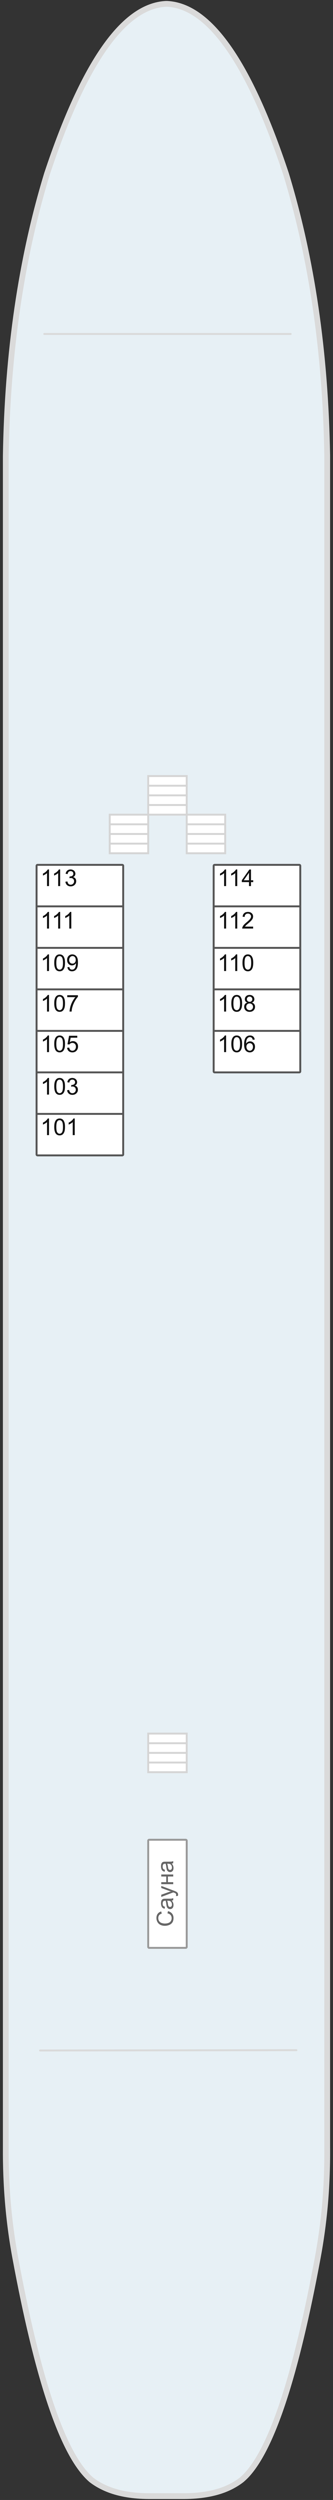 <?xml version="1.0"?>
<svg xmlns="http://www.w3.org/2000/svg" width="173" height="1295" viewBox="0 0 173 1295" fill="none">
<rect x="0" y="0" width="173" height="1295" fill="#333333" stroke="none"/>
<g id="&#x41D;&#x438;&#x436;&#x43D;&#x44F;&#x44F; &#x43F;&#x430;&#x43B;&#x443;&#x431;&#x430;">
<g id="&#x441;&#x445;&#x435;&#x43C;&#x430;">
<path id="&#x43F;&#x430;&#x43B;&#x443;&#x431;&#x430;" d="M24.423 90.02C11.014 133.901 3.876 182.584 3.007 236.068L3.007 1112.3C2.883 1131.97 4.497 1150.89 7.849 1169.08C19.23 1230.49 31.686 1268.27 45.218 1282.42C45.922 1283.17 46.646 1283.86 47.391 1284.51C50.081 1286.6 53.185 1288.31 56.702 1289.66C62.414 1291.84 69.242 1292.95 77.187 1293L95.809 1293C103.755 1292.95 110.604 1291.84 116.358 1289.66C119.834 1288.32 122.916 1286.6 125.606 1284.51C126.352 1283.86 127.095 1283.17 127.842 1282.42C141.332 1268.27 153.768 1230.49 165.149 1169.08C166.722 1160.59 167.921 1151.91 168.748 1143.05C169.658 1133.03 170.073 1122.78 169.99 1112.3L169.99 236.068C169.122 182.583 161.983 133.901 148.573 90.02C129.413 32.407 108.824 3.066 86.808 2L86.313 2C86.272 2 86.231 2 86.188 2C64.171 3.112 43.583 32.453 24.423 90.02Z" fill="#E7F0F5" stroke="#DADADA" stroke-width="3"/>
<path id="Vector" d="M20.812 1062.16L154 1062" stroke="#DADADA" stroke-linecap="round" stroke-linejoin="round"/>
<g id="&#x43B;&#x435;&#x441;&#x442;&#x43D;&#x438;&#x446;&#x430;">
<g id="&#x43B;&#x435;&#x441;&#x442;&#x43D;&#x438;&#x446;&#x430; 1">
<path d="M77 898H96.995L96.995 903L96.995 908L96.995 913L97 918H77V913V908V903V898Z" fill="white"/>
<path d="M77 903V898H96.995L96.995 903M77 903H96.995M77 903L77 908M96.995 903L96.995 908M96.995 908H77M96.995 908L96.995 913M77 908V913M77 913V918H97L96.995 913M77 913H96.995" stroke="#D5D5D5"/>
</g>
</g>
<g id="&#x41A;&#x43E;&#x43D;&#x442;&#x443;&#x440;&#x44B; &#x43A;&#x430;&#x44E;&#x442;">
<g id="Vector_2">
<path d="M19.5 448H63.5C63.776 448 64 448.224 64 448.5V469.5V491V512.5V534V555.5V577V598C64 598.276 63.776 598.5 63.5 598.5H19.5C19.224 598.5 19 598.276 19 598V577V555.5V534V512.5V491V469.5V448.5C19 448.224 19.224 448 19.5 448Z" fill="white"/>
<path d="M64 577H19M64 577V598C64 598.276 63.776 598.5 63.5 598.5H19.5C19.224 598.5 19 598.276 19 598V577M64 577V555.5M19 577V555.5M64 534H19M64 534V555.5M64 534V512.5M19 534V555.5M19 534V512.5M19 555.5H64M64 491H19M64 491V469.5M64 491V512.5M19 491V469.5M19 491V512.5M19 469.5V448.5C19 448.224 19.224 448 19.5 448H63.5C63.776 448 64 448.224 64 448.5V469.5M19 469.5H64M64 512.5H19" stroke="#555555"/>
</g>
<g id="Vector_3">
<path d="M111.5 448H155.5C155.776 448 156 448.224 156 448.5V469.5V491V512.5V534V555C156 555.276 155.776 555.5 155.5 555.5H111.5C111.224 555.5 111 555.276 111 555V534V512.5V491V469.5V448.5C111 448.224 111.224 448 111.5 448Z" fill="white"/>
<path d="M156 534H111M156 534V555C156 555.276 155.776 555.5 155.5 555.5H111.5C111.224 555.5 111 555.276 111 555V534M156 534V512.5M111 534V512.5M156 491H111M156 491V469.5M156 491V512.5M111 491V469.5M111 491V512.5M111 469.5V448.5C111 448.224 111.224 448 111.5 448H155.5C155.776 448 156 448.224 156 448.5V469.5M111 469.5H156M156 512.5H111" stroke="#555555"/>
</g>
</g>
<g id="&#x43B;&#x435;&#x441;&#x442;&#x43D;&#x438;&#x446;&#x430;_2">
<g id="&#x43B;&#x435;&#x441;&#x442;&#x43D;&#x438;&#x446;&#x430; 1_2">
<path d="M77 402H96.995L96.995 407L96.995 412L96.995 417L97 422H77V417V412V407V402Z" fill="white"/>
<path d="M77 407V402H96.995L96.995 407M77 407H96.995M77 407L77 412M96.995 407L96.995 412M96.995 412H77M96.995 412L96.995 417M77 412V417M77 417V422H97L96.995 417M77 417H96.995" stroke="#D5D5D5"/>
</g>
</g>
<g id="&#x43B;&#x435;&#x441;&#x442;&#x43D;&#x438;&#x446;&#x430;_3">
<g id="&#x43B;&#x435;&#x441;&#x442;&#x43D;&#x438;&#x446;&#x430; 1_3">
<path d="M57 422H76.995L76.995 427L76.995 432L76.995 437L77 442H57V437V432V427V422Z" fill="white"/>
<path d="M57 427V422H76.995L76.995 427M57 427H76.995M57 427L57 432M76.995 427L76.995 432M76.995 432H57M76.995 432L76.995 437M57 432V437M57 437V442H77L76.995 437M57 437H76.995" stroke="#D5D5D5"/>
</g>
</g>
<g id="&#x43B;&#x435;&#x441;&#x442;&#x43D;&#x438;&#x446;&#x430;_4">
<g id="&#x43B;&#x435;&#x441;&#x442;&#x43D;&#x438;&#x446;&#x430; 1_4">
<path d="M97 422H116.995L116.995 427L116.995 432L116.995 437L117 442H97V437V432V427V422Z" fill="white"/>
<path d="M97 427V422H116.995L116.995 427M97 427H116.995M97 427L97 432M116.995 427L116.995 432M116.995 432H97M116.995 432L116.995 437M97 432V437M97 437V442H117L116.995 437M97 437H116.995" stroke="#D5D5D5"/>
</g>
</g>
<path id="Vector_4" d="M23 173L151 173" stroke="#DADADA" stroke-linecap="round" stroke-linejoin="round"/>
<path id="&#x421;&#x430;&#x443;&#x43D;&#x430;" d="M96.5 1009H77.5C77.224 1009 77 1008.78 77 1008.5V953.5C77 953.224 77.224 953 77.5 953H96.5C96.776 953 97 953.224 97 953.5V1008.5C97 1008.78 96.776 1009 96.5 1009Z" fill="white" stroke="#999999"/>
</g>
<g id="text labels">
<path id="113" d="M25.471 459H24.417L24.417 452.279C24.163 452.521 23.829 452.764 23.415 453.006C23.005 453.248 22.635 453.43 22.307 453.551L22.307 452.531C22.897 452.254 23.413 451.918 23.854 451.523C24.296 451.129 24.608 450.746 24.792 450.375H25.471L25.471 459ZM31.26 459H30.206L30.206 452.279C29.952 452.521 29.618 452.764 29.204 453.006C28.794 453.248 28.424 453.43 28.096 453.551L28.096 452.531C28.686 452.254 29.202 451.918 29.643 451.523C30.085 451.129 30.397 450.746 30.581 450.375H31.26L31.26 459ZM33.973 456.732L35.028 456.592C35.149 457.189 35.354 457.621 35.643 457.887C35.936 458.148 36.292 458.279 36.71 458.279C37.206 458.279 37.624 458.107 37.964 457.764C38.307 457.42 38.479 456.994 38.479 456.486C38.479 456.002 38.321 455.603 38.005 455.291C37.688 454.974 37.286 454.816 36.797 454.816C36.598 454.816 36.35 454.855 36.053 454.933L36.17 454.008C36.241 454.015 36.297 454.019 36.34 454.019C36.79 454.019 37.194 453.902 37.553 453.668C37.913 453.433 38.092 453.072 38.092 452.584C38.092 452.197 37.962 451.877 37.7 451.623C37.438 451.369 37.1 451.242 36.686 451.242C36.276 451.242 35.934 451.371 35.661 451.629C35.387 451.887 35.212 452.273 35.133 452.789L34.079 452.601C34.208 451.894 34.501 451.347 34.958 450.961C35.415 450.57 35.983 450.375 36.663 450.375C37.132 450.375 37.563 450.476 37.958 450.68C38.352 450.879 38.653 451.152 38.86 451.5C39.071 451.847 39.176 452.217 39.176 452.607C39.176 452.978 39.077 453.316 38.877 453.621C38.678 453.926 38.383 454.168 37.993 454.347C38.501 454.465 38.895 454.709 39.176 455.08C39.458 455.447 39.598 455.908 39.598 456.463C39.598 457.213 39.325 457.849 38.778 458.373C38.231 458.892 37.54 459.152 36.704 459.152C35.95 459.152 35.323 458.928 34.823 458.478C34.327 458.029 34.044 457.447 33.973 456.732Z" fill="#121212"/>
<path id="111" d="M25.471 481H24.417L24.417 474.279C24.163 474.521 23.829 474.764 23.415 475.006C23.005 475.248 22.635 475.43 22.307 475.551L22.307 474.531C22.897 474.254 23.413 473.918 23.854 473.523C24.296 473.129 24.608 472.746 24.792 472.375H25.471L25.471 481ZM31.26 481H30.206L30.206 474.279C29.952 474.521 29.618 474.764 29.204 475.006C28.794 475.248 28.424 475.43 28.096 475.551L28.096 474.531C28.686 474.254 29.202 473.918 29.643 473.523C30.085 473.129 30.397 472.746 30.581 472.375H31.26L31.26 481ZM37.049 481H35.995L35.995 474.279C35.741 474.521 35.407 474.764 34.993 475.006C34.583 475.248 34.214 475.43 33.885 475.551L33.885 474.531C34.475 474.254 34.991 473.918 35.432 473.523C35.874 473.129 36.186 472.746 36.37 472.375H37.049L37.049 481Z" fill="#121212"/>
<path id="109" d="M25.471 503H24.417L24.417 496.279C24.163 496.521 23.829 496.763 23.415 497.006C23.005 497.248 22.635 497.43 22.307 497.551L22.307 496.531C22.897 496.254 23.413 495.918 23.854 495.523C24.296 495.129 24.608 494.746 24.792 494.375H25.471L25.471 503ZM28.178 498.763C28.178 497.748 28.282 496.931 28.489 496.314C28.7 495.693 29.01 495.215 29.421 494.879C29.835 494.543 30.354 494.375 30.979 494.375C31.44 494.375 31.844 494.469 32.192 494.656C32.54 494.84 32.827 495.107 33.053 495.459C33.28 495.806 33.458 496.232 33.587 496.736C33.715 497.236 33.78 497.912 33.78 498.763C33.78 499.771 33.676 500.586 33.469 501.207C33.262 501.824 32.952 502.303 32.538 502.642C32.128 502.978 31.608 503.146 30.979 503.146C30.151 503.146 29.501 502.849 29.028 502.256C28.462 501.541 28.178 500.377 28.178 498.763ZM29.262 498.763C29.262 500.174 29.426 501.113 29.755 501.582C30.087 502.047 30.495 502.279 30.979 502.279C31.463 502.279 31.87 502.045 32.198 501.576C32.53 501.107 32.696 500.17 32.696 498.763C32.696 497.349 32.53 496.41 32.198 495.945C31.87 495.48 31.46 495.248 30.967 495.248C30.483 495.248 30.096 495.453 29.807 495.863C29.444 496.387 29.262 497.353 29.262 498.763ZM35.016 501.013L36.03 500.92C36.116 501.396 36.28 501.742 36.522 501.957C36.764 502.172 37.075 502.279 37.454 502.279C37.778 502.279 38.061 502.205 38.303 502.056C38.549 501.908 38.751 501.711 38.907 501.465C39.063 501.215 39.194 500.879 39.299 500.457C39.405 500.035 39.458 499.605 39.458 499.168C39.458 499.121 39.456 499.051 39.452 498.957C39.241 499.293 38.952 499.566 38.585 499.777C38.221 499.984 37.827 500.088 37.401 500.088C36.69 500.088 36.089 499.83 35.596 499.314C35.104 498.799 34.858 498.119 34.858 497.275C34.858 496.404 35.114 495.703 35.626 495.172C36.141 494.64 36.786 494.375 37.559 494.375C38.118 494.375 38.627 494.525 39.089 494.826C39.553 495.127 39.905 495.556 40.143 496.115C40.385 496.67 40.507 497.474 40.507 498.529C40.507 499.627 40.387 500.502 40.149 501.154C39.911 501.803 39.555 502.297 39.083 502.637C38.614 502.976 38.063 503.146 37.43 503.146C36.758 503.146 36.21 502.961 35.784 502.59C35.358 502.215 35.102 501.689 35.016 501.013ZM39.335 497.222C39.335 496.617 39.172 496.137 38.848 495.781C38.528 495.426 38.141 495.248 37.688 495.248C37.219 495.248 36.811 495.439 36.464 495.822C36.116 496.205 35.942 496.701 35.942 497.31C35.942 497.857 36.106 498.303 36.434 498.646C36.766 498.986 37.174 499.156 37.659 499.156C38.147 499.156 38.547 498.986 38.86 498.646C39.176 498.303 39.335 497.828 39.335 497.222Z" fill="#121212"/>
<path id="107" d="M25.471 524H24.417L24.417 517.279C24.163 517.521 23.829 517.763 23.415 518.006C23.005 518.248 22.635 518.43 22.307 518.551L22.307 517.531C22.897 517.254 23.413 516.918 23.854 516.523C24.296 516.129 24.608 515.746 24.792 515.375H25.471L25.471 524ZM28.178 519.763C28.178 518.748 28.282 517.931 28.489 517.314C28.7 516.693 29.01 516.215 29.421 515.879C29.835 515.543 30.354 515.375 30.979 515.375C31.44 515.375 31.844 515.469 32.192 515.656C32.54 515.84 32.827 516.107 33.053 516.459C33.28 516.806 33.458 517.232 33.587 517.736C33.715 518.236 33.78 518.912 33.78 519.763C33.78 520.771 33.676 521.586 33.469 522.207C33.262 522.824 32.952 523.303 32.538 523.642C32.128 523.978 31.608 524.146 30.979 524.146C30.151 524.146 29.501 523.849 29.028 523.256C28.462 522.541 28.178 521.377 28.178 519.763ZM29.262 519.763C29.262 521.174 29.426 522.113 29.755 522.582C30.087 523.047 30.495 523.279 30.979 523.279C31.463 523.279 31.87 523.045 32.198 522.576C32.53 522.107 32.696 521.17 32.696 519.763C32.696 518.349 32.53 517.41 32.198 516.945C31.87 516.48 31.46 516.248 30.967 516.248C30.483 516.248 30.096 516.453 29.807 516.863C29.444 517.387 29.262 518.353 29.262 519.763ZM34.928 516.535L34.928 515.521H40.489L40.489 516.342C39.942 516.924 39.399 517.697 38.86 518.662C38.325 519.627 37.911 520.619 37.618 521.638C37.407 522.357 37.272 523.144 37.214 524H36.13C36.141 523.324 36.274 522.508 36.528 521.551C36.782 520.594 37.145 519.672 37.618 518.785C38.094 517.894 38.6 517.144 39.135 516.535H34.928Z" fill="#121212"/>
<path id="105" d="M25.471 545H24.417L24.417 538.279C24.163 538.521 23.829 538.763 23.415 539.006C23.005 539.248 22.635 539.429 22.307 539.551L22.307 538.531C22.897 538.254 23.413 537.918 23.854 537.523C24.296 537.129 24.608 536.746 24.792 536.375H25.471L25.471 545ZM28.178 540.763C28.178 539.748 28.282 538.931 28.489 538.314C28.7 537.693 29.01 537.215 29.421 536.879C29.835 536.543 30.354 536.375 30.979 536.375C31.44 536.375 31.844 536.469 32.192 536.656C32.54 536.84 32.827 537.107 33.053 537.459C33.28 537.806 33.458 538.232 33.587 538.736C33.715 539.236 33.78 539.912 33.78 540.763C33.78 541.771 33.676 542.586 33.469 543.207C33.262 543.824 32.952 544.303 32.538 544.642C32.128 544.978 31.608 545.146 30.979 545.146C30.151 545.146 29.501 544.849 29.028 544.256C28.462 543.541 28.178 542.377 28.178 540.763ZM29.262 540.763C29.262 542.174 29.426 543.113 29.755 543.582C30.087 544.047 30.495 544.279 30.979 544.279C31.463 544.279 31.87 544.045 32.198 543.576C32.53 543.107 32.696 542.17 32.696 540.763C32.696 539.349 32.53 538.41 32.198 537.945C31.87 537.48 31.46 537.248 30.967 537.248C30.483 537.248 30.096 537.453 29.807 537.863C29.444 538.387 29.262 539.353 29.262 540.763ZM34.858 542.75L35.965 542.656C36.047 543.195 36.237 543.601 36.534 543.875C36.835 544.144 37.196 544.279 37.618 544.279C38.126 544.279 38.555 544.088 38.907 543.705C39.258 543.322 39.434 542.814 39.434 542.181C39.434 541.58 39.264 541.105 38.924 540.758C38.589 540.41 38.147 540.236 37.6 540.236C37.26 540.236 36.954 540.314 36.68 540.471C36.407 540.623 36.192 540.822 36.036 541.068L35.045 540.939L35.878 536.527H40.149L40.149 537.535H36.721L36.258 539.844C36.774 539.484 37.315 539.304 37.882 539.304C38.632 539.304 39.264 539.564 39.78 540.084C40.295 540.603 40.553 541.271 40.553 542.088C40.553 542.865 40.327 543.537 39.874 544.103C39.323 544.799 38.571 545.146 37.618 545.146C36.837 545.146 36.198 544.928 35.702 544.49C35.21 544.053 34.928 543.472 34.858 542.75Z" fill="#121212"/>
<path id="112" d="M117.471 481H116.416L116.416 474.279C116.162 474.521 115.828 474.764 115.414 475.006C115.004 475.248 114.635 475.43 114.307 475.551L114.307 474.531C114.897 474.254 115.412 473.918 115.854 473.523C116.295 473.129 116.608 472.746 116.791 472.375H117.471L117.471 481ZM123.26 481H122.205L122.205 474.279C121.951 474.521 121.618 474.764 121.203 475.006C120.793 475.248 120.424 475.43 120.096 475.551L120.096 474.531C120.686 474.254 121.201 473.918 121.643 473.523C122.084 473.129 122.397 472.746 122.58 472.375H123.26L123.26 481ZM131.51 479.986L131.51 481H125.832C125.825 480.746 125.866 480.502 125.955 480.267C126.1 479.881 126.33 479.5 126.647 479.125C126.967 478.75 127.428 478.316 128.03 477.824C128.963 477.058 129.594 476.453 129.922 476.008C130.25 475.558 130.414 475.135 130.414 474.736C130.414 474.318 130.264 473.967 129.963 473.681C129.666 473.392 129.278 473.248 128.797 473.248C128.289 473.248 127.883 473.4 127.578 473.705C127.274 474.01 127.119 474.431 127.116 474.971L126.032 474.859C126.106 474.051 126.385 473.435 126.869 473.014C127.354 472.588 128.004 472.375 128.821 472.375C129.645 472.375 130.297 472.603 130.778 473.06C131.258 473.517 131.498 474.084 131.498 474.76C131.498 475.103 131.428 475.441 131.287 475.773C131.147 476.105 130.912 476.455 130.584 476.822C130.26 477.189 129.719 477.693 128.961 478.334C128.328 478.865 127.922 479.226 127.743 479.418C127.563 479.605 127.414 479.795 127.297 479.986H131.51Z" fill="#121212"/>
<path id="114" d="M117.471 459H116.416L116.416 452.279C116.162 452.521 115.828 452.764 115.414 453.006C115.004 453.248 114.635 453.43 114.307 453.551L114.307 452.531C114.897 452.254 115.412 451.918 115.854 451.523C116.295 451.129 116.608 450.746 116.791 450.375H117.471L117.471 459ZM123.26 459H122.205L122.205 452.279C121.951 452.521 121.618 452.764 121.203 453.006C120.793 453.248 120.424 453.43 120.096 453.551L120.096 452.531C120.686 452.254 121.201 451.918 121.643 451.523C122.084 451.129 122.397 450.746 122.58 450.375H123.26L123.26 459ZM129.348 459L129.348 456.943H125.621L125.621 455.976L129.541 450.41H130.403L130.403 455.976H131.563L131.563 456.943H130.403L130.403 459H129.348ZM129.348 455.976L129.348 452.103L126.659 455.976H129.348Z" fill="#121212"/>
<path id="110" d="M117.471 503H116.416L116.416 496.279C116.162 496.521 115.828 496.763 115.414 497.006C115.004 497.248 114.635 497.43 114.307 497.551L114.307 496.531C114.897 496.254 115.412 495.918 115.854 495.523C116.295 495.129 116.608 494.746 116.791 494.375H117.471L117.471 503ZM123.26 503H122.205L122.205 496.279C121.951 496.521 121.618 496.763 121.203 497.006C120.793 497.248 120.424 497.43 120.096 497.551L120.096 496.531C120.686 496.254 121.201 495.918 121.643 495.523C122.084 495.129 122.397 494.746 122.58 494.375H123.26L123.26 503ZM125.967 498.763C125.967 497.748 126.071 496.931 126.278 496.314C126.489 495.693 126.799 495.215 127.209 494.879C127.623 494.543 128.143 494.375 128.768 494.375C129.229 494.375 129.633 494.469 129.981 494.656C130.328 494.84 130.616 495.107 130.842 495.459C131.069 495.806 131.246 496.232 131.375 496.736C131.504 497.236 131.569 497.912 131.569 498.763C131.569 499.771 131.465 500.586 131.258 501.207C131.051 501.824 130.741 502.303 130.326 502.642C129.916 502.978 129.397 503.146 128.768 503.146C127.94 503.146 127.289 502.849 126.817 502.256C126.25 501.541 125.967 500.377 125.967 498.763ZM127.051 498.763C127.051 500.174 127.215 501.113 127.543 501.582C127.875 502.047 128.284 502.279 128.768 502.279C129.252 502.279 129.659 502.045 129.987 501.576C130.319 501.107 130.485 500.17 130.485 498.763C130.485 497.349 130.319 496.41 129.987 495.945C129.659 495.48 129.248 495.248 128.756 495.248C128.272 495.248 127.885 495.453 127.596 495.863C127.233 496.387 127.051 497.353 127.051 498.763Z" fill="#121212"/>
<path id="108" d="M117.471 524H116.416L116.416 517.279C116.162 517.521 115.828 517.763 115.414 518.006C115.004 518.248 114.635 518.43 114.307 518.551L114.307 517.531C114.897 517.254 115.412 516.918 115.854 516.523C116.295 516.129 116.608 515.746 116.791 515.375H117.471L117.471 524ZM120.178 519.763C120.178 518.748 120.282 517.931 120.489 517.314C120.7 516.693 121.01 516.215 121.42 515.879C121.834 515.543 122.354 515.375 122.979 515.375C123.44 515.375 123.844 515.469 124.192 515.656C124.539 515.84 124.826 516.107 125.053 516.459C125.28 516.806 125.457 517.232 125.586 517.736C125.715 518.236 125.78 518.912 125.78 519.763C125.78 520.771 125.676 521.586 125.469 522.207C125.262 522.824 124.951 523.303 124.537 523.642C124.127 523.978 123.608 524.146 122.979 524.146C122.151 524.146 121.5 523.849 121.028 523.256C120.461 522.541 120.178 521.377 120.178 519.763ZM121.262 519.763C121.262 521.174 121.426 522.113 121.754 522.582C122.086 523.047 122.494 523.279 122.979 523.279C123.463 523.279 123.869 523.045 124.198 522.576C124.53 522.107 124.696 521.17 124.696 519.763C124.696 518.349 124.53 517.41 124.198 516.945C123.869 516.48 123.459 516.248 122.967 516.248C122.483 516.248 122.096 516.453 121.807 516.863C121.444 517.387 121.262 518.353 121.262 519.763ZM128.481 519.342C128.043 519.181 127.719 518.953 127.508 518.656C127.297 518.359 127.192 518.004 127.192 517.59C127.192 516.965 127.416 516.439 127.866 516.013C128.315 515.588 128.912 515.375 129.659 515.375C130.409 515.375 131.012 515.594 131.469 516.031C131.926 516.465 132.155 516.994 132.155 517.619C132.155 518.017 132.049 518.365 131.838 518.662C131.631 518.955 131.315 519.181 130.889 519.342C131.416 519.513 131.817 519.791 132.09 520.174C132.368 520.556 132.506 521.013 132.506 521.545C132.506 522.279 132.246 522.896 131.727 523.396C131.207 523.896 130.524 524.146 129.676 524.146C128.828 524.146 128.145 523.896 127.625 523.396C127.106 522.892 126.846 522.265 126.846 521.515C126.846 520.957 126.987 520.49 127.268 520.115C127.553 519.736 127.957 519.478 128.481 519.342ZM128.27 517.555C128.27 517.961 128.401 518.293 128.662 518.551C128.924 518.808 129.264 518.937 129.682 518.937C130.088 518.937 130.42 518.81 130.678 518.556C130.94 518.299 131.071 517.984 131.071 517.613C131.071 517.226 130.936 516.902 130.666 516.64C130.401 516.375 130.069 516.242 129.67 516.242C129.268 516.242 128.934 516.371 128.668 516.629C128.403 516.887 128.27 517.195 128.27 517.555ZM127.93 521.521C127.93 521.822 128 522.113 128.141 522.394C128.285 522.676 128.498 522.894 128.78 523.051C129.061 523.203 129.364 523.279 129.688 523.279C130.192 523.279 130.608 523.117 130.936 522.793C131.264 522.469 131.428 522.056 131.428 521.556C131.428 521.049 131.258 520.629 130.918 520.297C130.582 519.965 130.16 519.799 129.653 519.799C129.157 519.799 128.744 519.963 128.416 520.291C128.092 520.619 127.93 521.029 127.93 521.521Z" fill="#121212"/>
<path id="106" d="M117.471 545H116.416L116.416 538.279C116.162 538.521 115.828 538.763 115.414 539.006C115.004 539.248 114.635 539.429 114.307 539.551L114.307 538.531C114.897 538.254 115.412 537.918 115.854 537.523C116.295 537.129 116.608 536.746 116.791 536.375H117.471L117.471 545ZM120.178 540.763C120.178 539.748 120.282 538.931 120.489 538.314C120.7 537.693 121.01 537.215 121.42 536.879C121.834 536.543 122.354 536.375 122.979 536.375C123.44 536.375 123.844 536.469 124.192 536.656C124.539 536.84 124.826 537.107 125.053 537.459C125.28 537.806 125.457 538.232 125.586 538.736C125.715 539.236 125.78 539.912 125.78 540.763C125.78 541.771 125.676 542.586 125.469 543.207C125.262 543.824 124.951 544.303 124.537 544.642C124.127 544.978 123.608 545.146 122.979 545.146C122.151 545.146 121.5 544.849 121.028 544.256C120.461 543.541 120.178 542.377 120.178 540.763ZM121.262 540.763C121.262 542.174 121.426 543.113 121.754 543.582C122.086 544.047 122.494 544.279 122.979 544.279C123.463 544.279 123.869 544.045 124.198 543.576C124.53 543.107 124.696 542.17 124.696 540.763C124.696 539.349 124.53 538.41 124.198 537.945C123.869 537.48 123.459 537.248 122.967 537.248C122.483 537.248 122.096 537.453 121.807 537.863C121.444 538.387 121.262 539.353 121.262 540.763ZM132.33 538.513L131.282 538.596C131.188 538.181 131.055 537.881 130.883 537.693C130.598 537.392 130.246 537.242 129.828 537.242C129.493 537.242 129.198 537.336 128.944 537.523C128.612 537.765 128.35 538.119 128.159 538.584C127.967 539.049 127.868 539.711 127.86 540.57C128.114 540.183 128.424 539.896 128.791 539.709C129.159 539.521 129.543 539.428 129.946 539.428C130.649 539.428 131.246 539.687 131.739 540.207C132.235 540.722 132.483 541.39 132.483 542.211C132.483 542.75 132.366 543.252 132.131 543.717C131.901 544.178 131.582 544.531 131.176 544.777C130.77 545.023 130.309 545.146 129.793 545.146C128.914 545.146 128.198 544.824 127.643 544.179C127.088 543.531 126.811 542.465 126.811 540.98C126.811 539.32 127.118 538.113 127.731 537.359C128.266 536.703 128.987 536.375 129.893 536.375C130.569 536.375 131.121 536.564 131.551 536.943C131.985 537.322 132.244 537.846 132.33 538.513ZM128.024 542.217C128.024 542.58 128.1 542.928 128.252 543.26C128.409 543.592 128.625 543.846 128.903 544.021C129.18 544.193 129.471 544.279 129.776 544.279C130.221 544.279 130.604 544.099 130.924 543.74C131.244 543.381 131.405 542.892 131.405 542.275C131.405 541.681 131.246 541.215 130.93 540.875C130.614 540.531 130.215 540.359 129.735 540.359C129.258 540.359 128.854 540.531 128.522 540.875C128.19 541.215 128.024 541.662 128.024 542.217Z" fill="#121212"/>
<path id="103" d="M25.471 567H24.417L24.417 560.279C24.163 560.521 23.829 560.763 23.415 561.006C23.005 561.248 22.635 561.429 22.307 561.551L22.307 560.531C22.897 560.254 23.413 559.918 23.854 559.523C24.296 559.129 24.608 558.746 24.792 558.375H25.471L25.471 567ZM28.178 562.763C28.178 561.748 28.282 560.931 28.489 560.314C28.7 559.693 29.01 559.215 29.421 558.879C29.835 558.543 30.354 558.375 30.979 558.375C31.44 558.375 31.844 558.469 32.192 558.656C32.54 558.84 32.827 559.107 33.053 559.459C33.28 559.806 33.458 560.232 33.587 560.736C33.715 561.236 33.78 561.912 33.78 562.763C33.78 563.771 33.676 564.586 33.469 565.207C33.262 565.824 32.952 566.303 32.538 566.642C32.128 566.978 31.608 567.146 30.979 567.146C30.151 567.146 29.501 566.849 29.028 566.256C28.462 565.541 28.178 564.377 28.178 562.763ZM29.262 562.763C29.262 564.174 29.426 565.113 29.755 565.582C30.087 566.047 30.495 566.279 30.979 566.279C31.463 566.279 31.87 566.045 32.198 565.576C32.53 565.107 32.696 564.17 32.696 562.763C32.696 561.349 32.53 560.41 32.198 559.945C31.87 559.48 31.46 559.248 30.967 559.248C30.483 559.248 30.096 559.453 29.807 559.863C29.444 560.387 29.262 561.353 29.262 562.763ZM34.864 564.732L35.919 564.592C36.04 565.189 36.245 565.621 36.534 565.887C36.827 566.148 37.182 566.279 37.6 566.279C38.096 566.279 38.514 566.107 38.854 565.763C39.198 565.42 39.37 564.994 39.37 564.486C39.37 564.002 39.212 563.603 38.895 563.291C38.579 562.974 38.176 562.816 37.688 562.816C37.489 562.816 37.241 562.855 36.944 562.933L37.061 562.008C37.132 562.015 37.188 562.019 37.231 562.019C37.68 562.019 38.085 561.902 38.444 561.668C38.803 561.433 38.983 561.072 38.983 560.584C38.983 560.197 38.852 559.877 38.59 559.623C38.329 559.369 37.991 559.242 37.577 559.242C37.167 559.242 36.825 559.371 36.551 559.629C36.278 559.887 36.102 560.273 36.024 560.789L34.969 560.601C35.098 559.894 35.391 559.347 35.848 558.961C36.305 558.57 36.874 558.375 37.553 558.375C38.022 558.375 38.454 558.476 38.848 558.679C39.243 558.879 39.544 559.152 39.751 559.5C39.962 559.847 40.067 560.217 40.067 560.607C40.067 560.978 39.967 561.316 39.768 561.621C39.569 561.926 39.274 562.168 38.883 562.347C39.391 562.465 39.786 562.709 40.067 563.08C40.348 563.447 40.489 563.908 40.489 564.463C40.489 565.213 40.215 565.849 39.669 566.373C39.122 566.892 38.43 567.152 37.594 567.152C36.84 567.152 36.214 566.928 35.714 566.478C35.217 566.029 34.934 565.447 34.864 564.732Z" fill="#121212"/>
<path id="101" d="M25.471 588H24.417L24.417 581.279C24.163 581.521 23.829 581.763 23.415 582.006C23.005 582.248 22.635 582.429 22.307 582.551L22.307 581.531C22.897 581.254 23.413 580.918 23.854 580.523C24.296 580.129 24.608 579.746 24.792 579.375H25.471L25.471 588ZM28.178 583.763C28.178 582.748 28.282 581.931 28.489 581.314C28.7 580.693 29.01 580.215 29.421 579.879C29.835 579.543 30.354 579.375 30.979 579.375C31.44 579.375 31.844 579.469 32.192 579.656C32.54 579.84 32.827 580.107 33.053 580.459C33.28 580.806 33.458 581.232 33.587 581.736C33.715 582.236 33.78 582.912 33.78 583.763C33.78 584.771 33.676 585.586 33.469 586.207C33.262 586.824 32.952 587.303 32.538 587.642C32.128 587.978 31.608 588.146 30.979 588.146C30.151 588.146 29.501 587.849 29.028 587.256C28.462 586.541 28.178 585.377 28.178 583.763ZM29.262 583.763C29.262 585.174 29.426 586.113 29.755 586.582C30.087 587.047 30.495 587.279 30.979 587.279C31.463 587.279 31.87 587.045 32.198 586.576C32.53 586.107 32.696 585.17 32.696 583.763C32.696 582.349 32.53 581.41 32.198 580.945C31.87 580.48 31.46 580.248 30.967 580.248C30.483 580.248 30.096 580.453 29.807 580.863C29.444 581.387 29.262 582.353 29.262 583.763ZM38.831 588H37.776L37.776 581.279C37.522 581.521 37.188 581.763 36.774 582.006C36.364 582.248 35.995 582.429 35.667 582.551L35.667 581.531C36.257 581.254 36.772 580.918 37.214 580.523C37.655 580.129 37.967 579.746 38.151 579.375H38.831L38.831 588Z" fill="#121212"/>
<path id="&#x421;&#x430;&#x443;&#x43D;&#x430;_2" d="M86.989 991.115L87.276 989.979C88.209 990.217 88.922 990.647 89.414 991.268C89.903 991.885 90.147 992.641 90.147 993.535C90.147 994.461 89.959 995.215 89.584 995.797C89.205 996.375 88.659 996.817 87.944 997.121C87.229 997.422 86.461 997.572 85.641 997.572C84.746 997.572 83.967 997.403 83.303 997.063C82.635 996.719 82.129 996.233 81.785 995.604C81.438 994.971 81.264 994.276 81.264 993.518C81.264 992.658 81.483 991.936 81.92 991.35C82.358 990.764 82.973 990.356 83.766 990.125L84.03 991.244C83.405 991.444 82.95 991.733 82.664 992.112C82.379 992.49 82.237 992.967 82.237 993.541C82.237 994.201 82.395 994.754 82.711 995.199C83.028 995.641 83.454 995.951 83.989 996.131C84.52 996.311 85.069 996.401 85.635 996.401C86.366 996.401 87.004 996.295 87.551 996.084C88.094 995.869 88.5 995.537 88.77 995.088C89.039 994.639 89.174 994.153 89.174 993.629C89.174 992.992 88.991 992.453 88.623 992.012C88.256 991.57 87.711 991.272 86.989 991.115ZM89.233 984.506C89.565 984.897 89.799 985.274 89.936 985.637C90.073 985.996 90.141 986.383 90.141 986.797C90.141 987.481 89.975 988.006 89.643 988.373C89.307 988.74 88.879 988.924 88.36 988.924C88.055 988.924 87.778 988.856 87.528 988.719C87.274 988.578 87.071 988.397 86.918 988.174C86.766 987.947 86.651 987.694 86.573 987.412C86.518 987.205 86.465 986.893 86.414 986.475C86.313 985.623 86.192 984.996 86.051 984.594C85.907 984.59 85.815 984.588 85.776 984.588C85.346 984.588 85.043 984.688 84.868 984.887C84.629 985.156 84.51 985.557 84.51 986.088C84.51 986.584 84.598 986.951 84.774 987.19C84.946 987.424 85.252 987.598 85.694 987.711L85.553 988.742C85.112 988.649 84.756 988.494 84.487 988.28C84.213 988.065 84.004 987.754 83.86 987.348C83.711 986.942 83.637 986.471 83.637 985.936C83.637 985.405 83.7 984.973 83.825 984.641C83.95 984.309 84.108 984.065 84.299 983.908C84.487 983.752 84.725 983.643 85.014 983.58C85.194 983.545 85.518 983.528 85.987 983.528L87.393 983.528C88.373 983.528 88.995 983.506 89.256 983.463C89.514 983.416 89.762 983.326 90 983.194V984.295C89.782 984.404 89.526 984.475 89.233 984.506ZM86.877 984.594C87.034 984.977 87.166 985.551 87.276 986.317C87.338 986.75 87.409 987.057 87.487 987.237C87.565 987.416 87.68 987.555 87.832 987.653C87.981 987.75 88.147 987.799 88.33 987.799C88.612 987.799 88.846 987.694 89.034 987.483C89.221 987.268 89.315 986.955 89.315 986.545C89.315 986.139 89.227 985.778 89.051 985.461C88.871 985.145 88.627 984.912 88.319 984.764C88.08 984.651 87.729 984.594 87.264 984.594L86.877 984.594ZM92.397 982.074L91.407 982.192C91.469 981.961 91.5 981.76 91.5 981.588C91.5 981.354 91.461 981.166 91.383 981.026C91.305 980.885 91.196 980.77 91.055 980.68C90.95 980.613 90.688 980.506 90.27 980.358C90.211 980.338 90.125 980.307 90.012 980.264L83.778 982.625V981.488L87.381 980.194C87.838 980.026 88.319 979.875 88.823 979.742C88.338 979.621 87.866 979.477 87.405 979.309L83.778 977.979V976.924L90.106 979.291C90.789 979.545 91.26 979.742 91.518 979.883C91.866 980.07 92.12 980.285 92.28 980.527C92.444 980.77 92.526 981.059 92.526 981.395C92.526 981.598 92.483 981.824 92.397 982.074ZM83.778 976.022V974.967L86.368 974.967V972.043L83.778 972.043V970.988L90 970.988V972.043L87.241 972.043V974.967L90 974.967V976.022L83.778 976.022ZM89.233 965.334C89.565 965.725 89.799 966.102 89.936 966.465C90.073 966.824 90.141 967.211 90.141 967.625C90.141 968.309 89.975 968.834 89.643 969.201C89.307 969.569 88.879 969.752 88.36 969.752C88.055 969.752 87.778 969.684 87.528 969.547C87.274 969.406 87.071 969.225 86.918 969.002C86.766 968.776 86.651 968.522 86.573 968.24C86.518 968.033 86.465 967.721 86.414 967.303C86.313 966.451 86.192 965.824 86.051 965.422C85.907 965.418 85.815 965.416 85.776 965.416C85.346 965.416 85.043 965.516 84.868 965.715C84.629 965.985 84.51 966.385 84.51 966.916C84.51 967.412 84.598 967.78 84.774 968.018C84.946 968.252 85.252 968.426 85.694 968.539L85.553 969.571C85.112 969.477 84.756 969.322 84.487 969.108C84.213 968.893 84.004 968.582 83.86 968.176C83.711 967.77 83.637 967.299 83.637 966.764C83.637 966.233 83.7 965.801 83.825 965.469C83.95 965.137 84.108 964.893 84.299 964.737C84.487 964.58 84.725 964.471 85.014 964.408C85.194 964.373 85.518 964.356 85.987 964.356L87.393 964.356C88.373 964.356 88.995 964.334 89.256 964.291C89.514 964.244 89.762 964.154 90 964.022V965.123C89.782 965.233 89.526 965.303 89.233 965.334ZM86.877 965.422C87.034 965.805 87.166 966.379 87.276 967.145C87.338 967.578 87.409 967.885 87.487 968.065C87.565 968.244 87.68 968.383 87.832 968.481C87.981 968.578 88.147 968.627 88.33 968.627C88.612 968.627 88.846 968.522 89.034 968.311C89.221 968.096 89.315 967.783 89.315 967.373C89.315 966.967 89.227 966.606 89.051 966.289C88.871 965.973 88.627 965.74 88.319 965.592C88.08 965.479 87.729 965.422 87.264 965.422L86.877 965.422Z" fill="#666666"/>
</g>
<g id="cabins">
<rect id="113_2" x="64" y="448" width="22" height="45" transform="rotate(90 64 448)" fill="#FF0000" fill-opacity="0" cabin="113"/>
<rect id="111_2" x="64" y="470" width="21" height="45" transform="rotate(90 64 470)" fill="#FF0000" fill-opacity="0" cabin="111"/>
<rect id="109_2" x="64" y="491" width="21" height="45" transform="rotate(90 64 491)" fill="#FF0000" fill-opacity="0" cabin="109"/>
<rect id="107_2" x="64" y="512" width="22" height="45" transform="rotate(90 64 512)" fill="#FF0000" fill-opacity="0" cabin="107"/>
<rect id="105_2" x="64" y="534" width="22" height="45" transform="rotate(90 64 534)" fill="#FF0000" fill-opacity="0" cabin="105"/>
<rect id="112_2" x="156" y="470" width="21" height="45" transform="rotate(90 156 470)" fill="#FF0000" fill-opacity="0" cabin="112"/>
<rect id="114_2" x="156" y="448" width="21" height="45" transform="rotate(90 156 448)" fill="#FF0000" fill-opacity="0" cabin="114"/>
<rect id="110_2" x="156" y="491" width="21" height="45" transform="rotate(90 156 491)" fill="#FF0000" fill-opacity="0" cabin="110"/>
<rect id="108_2" x="156" y="512" width="22" height="45" transform="rotate(90 156 512)" fill="#FF0000" fill-opacity="0" cabin="108"/>
<rect id="106_2" x="156" y="534" width="22" height="45" transform="rotate(90 156 534)" fill="#FF0000" fill-opacity="0" cabin="106"/>
<rect id="103_2" x="64" y="556" width="21" height="45" transform="rotate(90 64 556)" fill="#FF0000" fill-opacity="0" cabin="103"/>
<rect id="101_2" x="64" y="577" width="21" height="45" transform="rotate(90 64 577)" fill="#FF0000" fill-opacity="0" cabin="101"/>
</g>
</g>
</svg>
